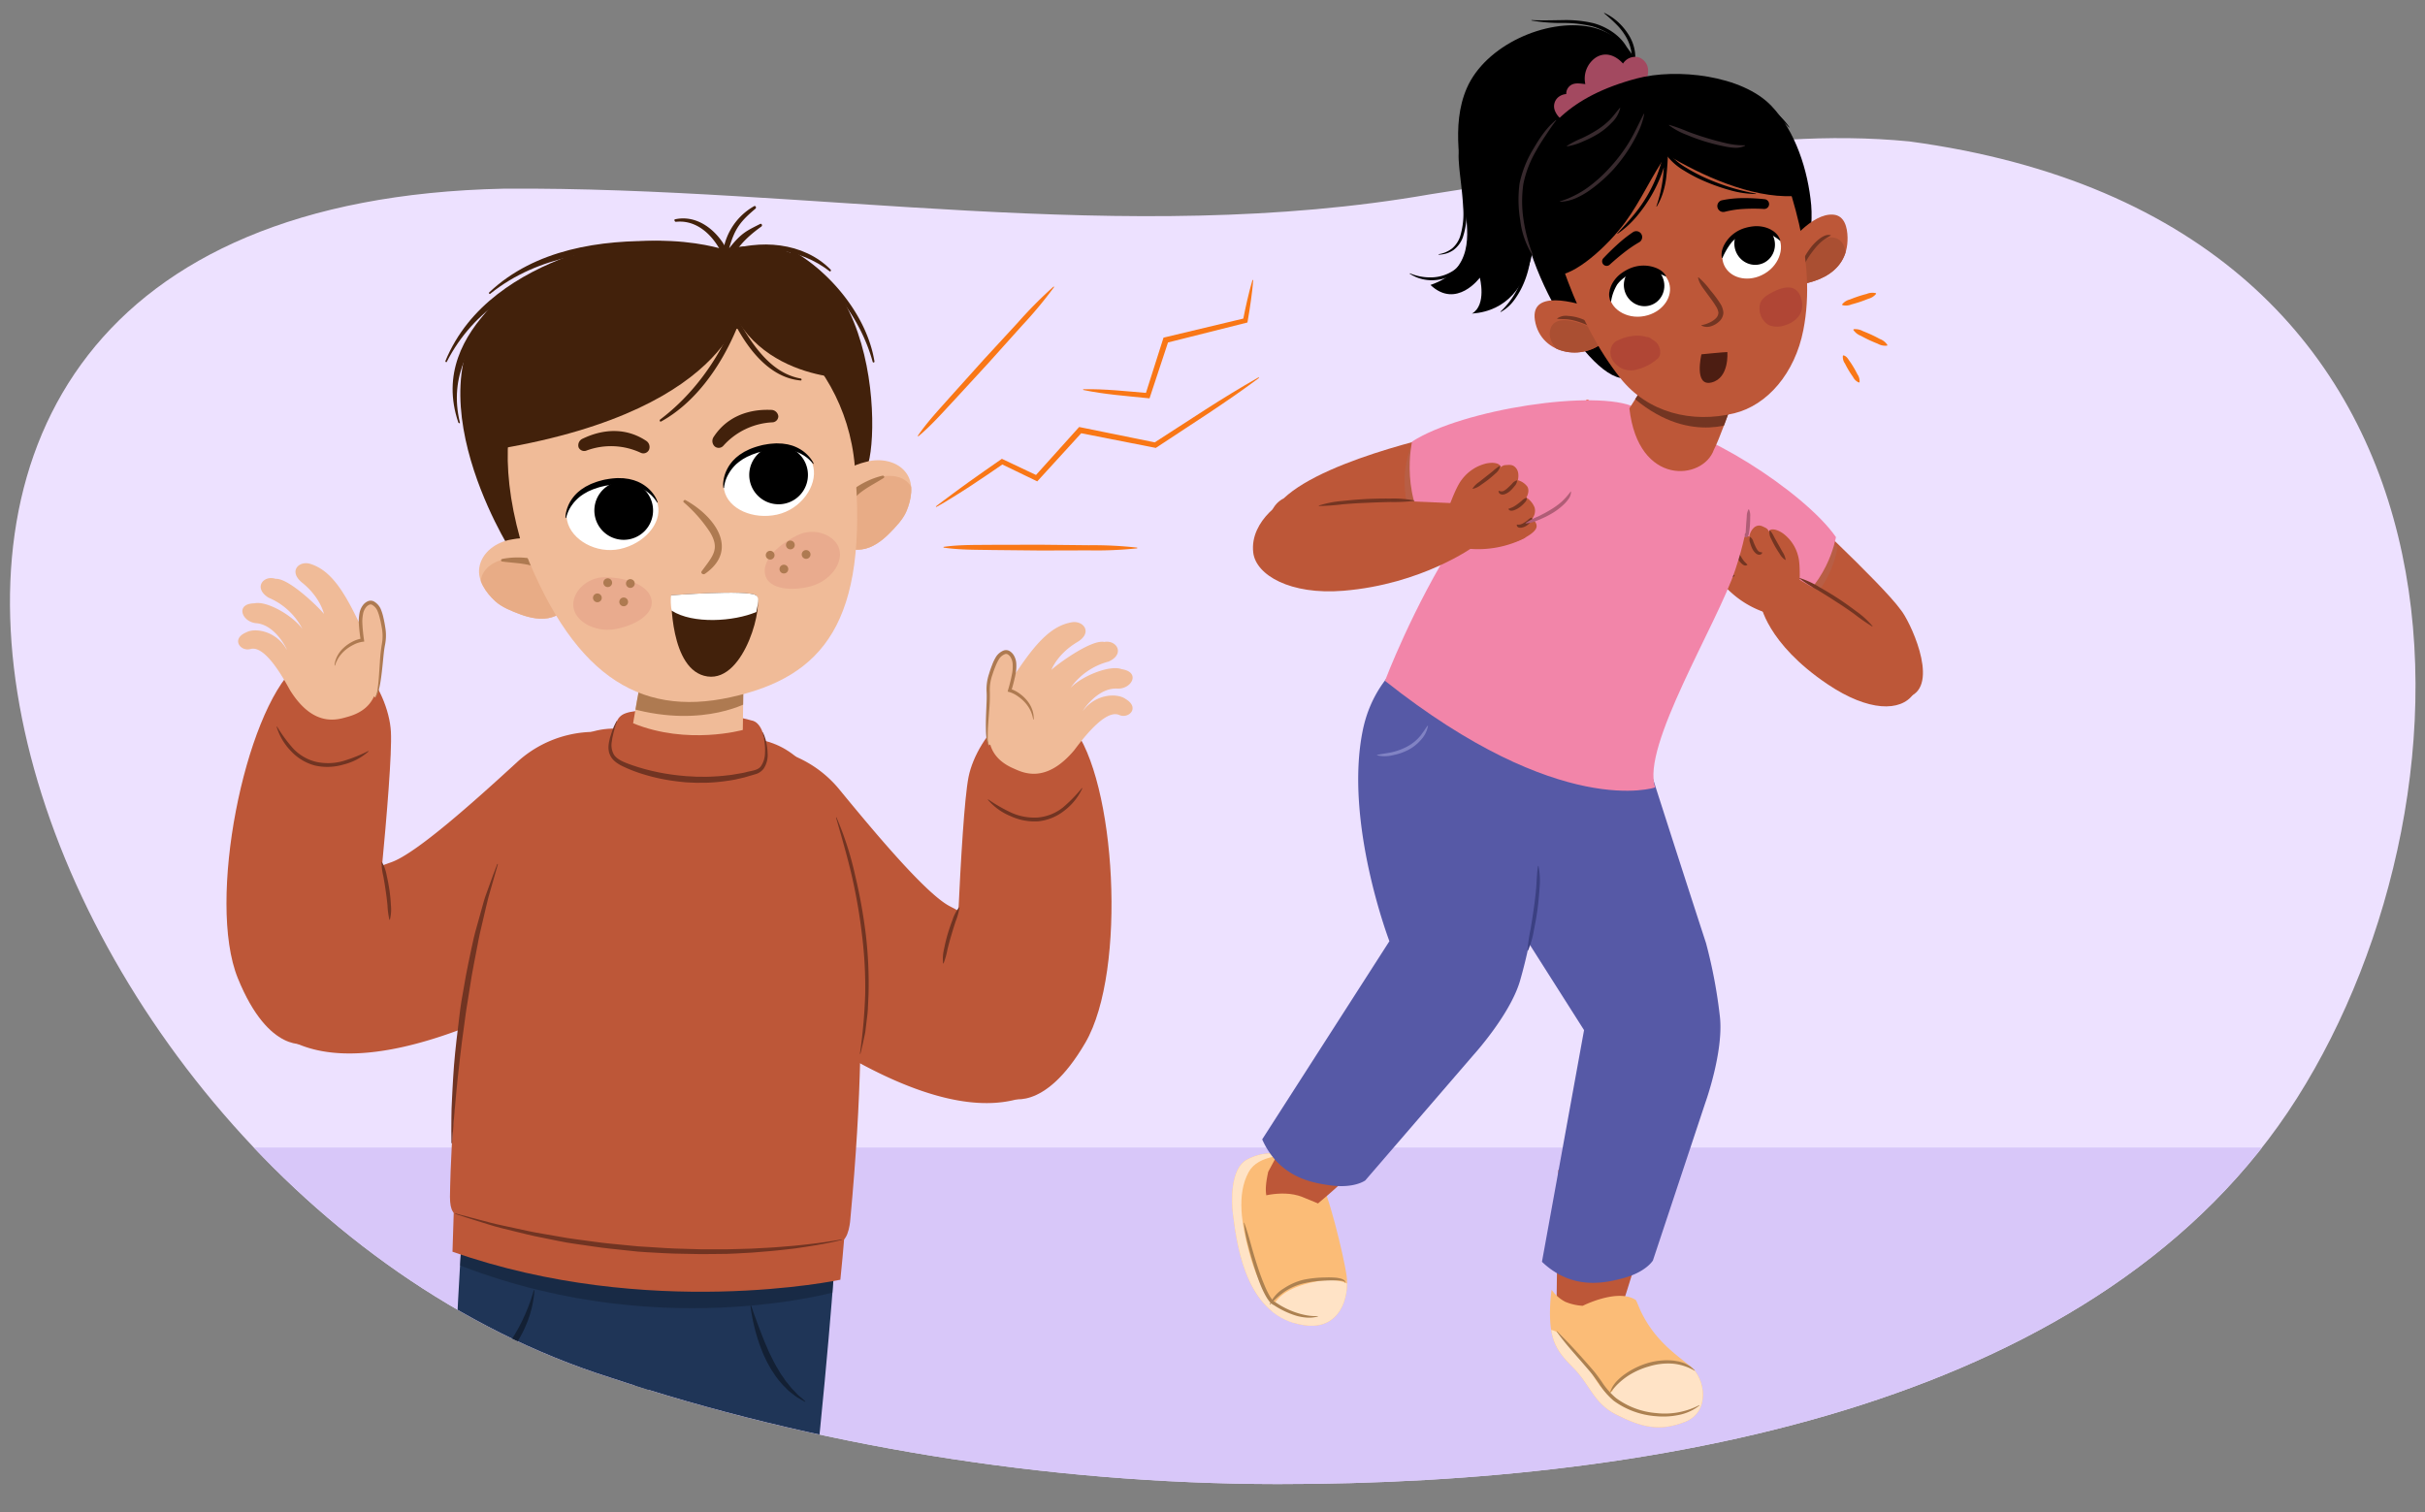 <svg xmlns="http://www.w3.org/2000/svg" xmlns:xlink="http://www.w3.org/1999/xlink" width="760" height="474" viewBox="0 0 760 474"><rect x="0" y="0" width="760" height="474" fill="#808080" stroke="none"/><defs><clipPath id="a"><path d="M719.89,344.2C659.614,439.378,522.2,465.266,400.373,465.18c-73.294-.052-146.453-12.524-209.226-33.429C2.237,371.957-100.239,64.667,157.867,59.14c96.423-.7,194.625,18.479,290.432,1.754,49.848-7.431,99.455-21.522,150.079-16.568C784.587,69.46,780.166,249.02,719.89,344.2Z" fill="none"/></clipPath><clipPath id="b"><path d="M146.043,369.858s-8.115,90.069-5.894,256.4c0,0,26.08,14.364,47.461,2.5l20.077-246.76Z" fill="none"/></clipPath><clipPath id="c"><path d="M262.488,382.421,207.4,385.584l.292-3.592-61.644-12.134s-8.115,90.069-5.894,256.4c0,0,25.708,14.147,47,2.73l-.243,4.04c18.808,14.712,45.742,4.1,45.742,4.1C257.788,472.729,262.488,382.421,262.488,382.421Z" fill="none"/></clipPath><clipPath id="d"><path d="M233.016,211.959,232.8,228.8s-17.393,4.867-34.382-2.093c1.61-9.824,3.155-17.222,3.155-17.222Z" fill="#f0bb98"/></clipPath><clipPath id="e"><path d="M284.245,148.586c-2.717-4.122-8.052-5.152-13.087-3.3a18.257,18.257,0,0,0-10.195,8.143c-2.07,3.406-3.8,7.251-3.14,11.091.95,5.5,6.412,8.4,12.221,7.7,3.347-.4,6.433-2.747,8.659-5,2.008-2.029,4.3-4.4,5.391-6.992C285.6,156.649,286.474,151.966,284.245,148.586Z" fill="none"/></clipPath><clipPath id="f"><path d="M150.21,177.934c.746-4.879,5.162-8.045,10.509-8.467a18.259,18.259,0,0,1,12.667,3.137c3.3,2.229,6.484,5,7.486,8.764,1.437,5.4-2.314,10.312-7.883,12.105-3.209,1.032-6.992.193-9.954-.92-2.672-1-5.746-2.2-7.82-4.1C152.345,185.828,149.6,181.937,150.21,177.934Z" fill="none"/></clipPath><clipPath id="g"><path d="M254.909,146.383c1.3,5.924-3.911,13.287-11.379,14.922s-15.255-1.692-16.552-7.614,4.387-12.2,11.855-13.836S253.612,140.459,254.909,146.383Z" fill="#fff"/></clipPath><clipPath id="h"><path d="M177.753,163.277c1.3,5.924,9.106,10.437,16.573,8.8s13.152-7.911,11.855-13.833-9.083-9.251-16.551-7.616S176.456,157.354,177.753,163.277Z" fill="#fff"/></clipPath><clipPath id="i"><path d="M559.946,155.318s24.058,23.493,29.982,31.8c2.615,3.059,14,20.612,5.623,25.158-5.871,3.186-21.621-5.862-29.5-19.3-11.711-19.98-14.574-37.76-14.574-37.76Z" fill="none"/></clipPath><clipPath id="j"><path d="M422.011,399.734c-.761-5.388-5.984-27.8-9.1-31.216-4.263-4.672-13.043-9.931-22.165-5.016-5.081,2.737-4.889,12.7-4.351,17.023,1.464,11.766,4.674,32.207,22.317,34.857C419.905,417.063,423,406.7,422.011,399.734Z" fill="none"/></clipPath><clipPath id="k"><path d="M457.666,134.99s-34.136,11.215-43.721,16.479c-2.595,1.227-18.908,10.722-12.984,19.016,4.153,5.814,19.328,7.019,33.2-2.2,20.619-13.7,31.7-29.432,31.7-29.432Z" fill="#bd5738"/></clipPath><clipPath id="l"><path d="M542.767,126.671s-4.073,11.414-5.633,14.292c-3.35,9.615-23.71,11.666-26.478-12.963l9.189-14.462Z" fill="none"/></clipPath><clipPath id="m"><path d="M499.646,96.793c-5.269-1.885-21.121-6.742-18.406,4.581,2.565,10.7,17.413,12.217,23.6,3.329" fill="#bd5738"/></clipPath><clipPath id="n"><path d="M556.983,81.14c3.143-4.751,10.891-14.436,17.6-13.859,3.536.3,4.378,4.056,4.444,7.109.263,12.121-11.849,15.509-21.853,15.2" fill="#bd5738"/></clipPath><clipPath id="o"><path d="M512.029,84.379c-5.6,2.346-8.052,5.515-7.5,8.916.637,3.913,6.05,7.278,11.98,5.492,4.89-1.472,7.856-5.946,6.6-10.066S516.738,82.407,512.029,84.379Z" fill="#fff"/></clipPath><clipPath id="p"><path d="M545.787,72.562c5.751-1.959,9.684-1.21,11.524,1.7,2.118,3.352.3,9.46-5.327,12.054-4.637,2.14-9.824.758-11.618-3.157S540.954,74.208,545.787,72.562Z" fill="#fff"/></clipPath><clipPath id="q"><path d="M529.888,428.357c-3.625-3.021-9.4-6.831-13.671-13.739-2.408-3.893-2.755-5.714-3.534-7.116-5.667-3.778-16.654,1.8-16.654,1.8a16.7,16.7,0,0,1-5.452-1.247,12.065,12.065,0,0,1-4.3-3.782s-1.531,10,.731,16.1c1.224,3.3,3.46,5.74,5.841,8.113,5.553,5.536,6.472,11.24,13.511,14.826,8.257,4.206,13.865,5.452,21.81,2.337C535.964,442.594,534.562,432.251,529.888,428.357Z" fill="#fbbc77"/></clipPath></defs><path d="M719.89,344.2C659.614,439.378,522.2,465.266,400.373,465.18c-73.294-.052-146.453-12.524-209.226-33.429C2.237,371.957-100.239,64.667,157.867,59.14c96.423-.7,194.625,18.479,290.432,1.754,49.848-7.431,99.455-21.522,150.079-16.568C784.587,69.46,780.166,249.02,719.89,344.2Z" fill="#ede1ff"/><g clip-path="url(#a)"><rect x="-9.738" y="359.693" width="817.58" height="156.612" fill="#d8c7f9"/><path d="M218.66,241.1s-.6,52.209-70.61,80.14c-68.571,27.358-73.457-15.74-72.578-25.084.009-.094,38.206-10.033,19.081-11.688-11.653-1.009-.322-3.92,28.176-14.238,7.822-2.831,25.7-18.823,39.315-31.33a36.029,36.029,0,0,1,34.422-8.065l17.111,4.968Z" fill="#bd5738"/><path d="M116.094,307.082s7.128-64.5,6.416-77.725-14.1-34.831-29.956-20.3-27.841,73.393-18.019,97.561,21.613,20.472,21.613,20.472Z" fill="#bd5738"/><path d="M111.905,193.9c-4.567-9.392-8.626-15.3-14.716-17.173-3.464-1.058-7.048,2.386-2.294,6.072,5.6,4.616,6.643,9.646,6.621,9.647-.606-1.032-10.813-11.315-15.162-11.01-3.728-1.278-7.131,2.815-2.193,5.906a21.054,21.054,0,0,1,10.628,9.823c-2.956-4.153-11.155-8.934-15.028-8.055-6.152.083-3.988,5.813.5,6.227,6.073.47,9.737,8.251,9.659,8.391-3.292-6.007-10.027-7.042-12.781-5.5-4.793,2.034-1.8,6.09,1.372,5.207,4.827-1.351,10.93,10.344,12.434,12.985,7.451,11.88,15.066,9.082,18.036,8.26C127.394,219.584,112.836,195.816,111.905,193.9Z" fill="#f0bb98"/><path d="M117.608,218.631c1.735-2.079,1.751-13.253,2.6-16.8.752-3.133-.6-8.38-1.159-10.052-.572-1.705-2.152-3.352-3.46-2.805-4.076,1.7-2.175,9.694-2.025,11.672-1.958.181-7.642,2.566-8.651,7.977" fill="#f0bb98"/><path d="M117.551,218.584a7.19,7.19,0,0,0,.78-2.614c.13-.917.244-1.838.323-2.765.155-1.854.261-3.716.392-5.581a51.789,51.789,0,0,1,.611-5.633,13.976,13.976,0,0,0-.033-5.383c-.146-.905-.336-1.805-.56-2.7a14.811,14.811,0,0,0-.818-2.543,3.972,3.972,0,0,0-1.594-1.756.991.991,0,0,0-.855-.076,2.791,2.791,0,0,0-.948.655,4.56,4.56,0,0,0-1.059,2.214,12.041,12.041,0,0,0-.238,2.66,50.249,50.249,0,0,0,.536,5.542l.057.5-.53.06a8.921,8.921,0,0,0-2.769.907,12.911,12.911,0,0,0-2.522,1.613,11.235,11.235,0,0,0-2.031,2.2,10.086,10.086,0,0,0-1.305,2.75l-.144-.027a7.767,7.767,0,0,1,.91-3.048,9.1,9.1,0,0,1,1.988-2.541,11.931,11.931,0,0,1,2.651-1.849,9.779,9.779,0,0,1,3.126-1.046l-.473.559a50.179,50.179,0,0,1-.6-5.606,13.174,13.174,0,0,1,.23-2.915A5.7,5.7,0,0,1,114,189.383a3.977,3.977,0,0,1,1.332-.941,2.2,2.2,0,0,1,1.852.084,5.085,5.085,0,0,1,2.118,2.322,15.254,15.254,0,0,1,.869,2.794c.218.925.4,1.857.539,2.8a15.082,15.082,0,0,1-.056,5.758c-.341,1.768-.482,3.652-.672,5.5s-.38,3.724-.672,5.581a28.117,28.117,0,0,1-.536,2.775,6.74,6.74,0,0,1-1.106,2.619Z" fill="#ae7a51"/><path d="M115.517,235.523a18.532,18.532,0,0,1-7.792,4.1,17.862,17.862,0,0,1-8.911.36,15.81,15.81,0,0,1-7.652-4.589A18.412,18.412,0,0,1,86.7,227.8l.134-.061a45.573,45.573,0,0,0,5.082,6.92,14.673,14.673,0,0,0,7.176,4.15,17.556,17.556,0,0,0,8.352-.234,48.167,48.167,0,0,0,7.985-3.174Z" fill="#713422"/><path d="M119.692,270.176a13.265,13.265,0,0,1,1.523,4.368c.352,1.5.622,3.014.854,4.536.213,1.525.365,3.061.438,4.6a13.138,13.138,0,0,1-.318,4.62l-.147,0a24.814,24.814,0,0,1-.6-4.538c-.158-1.506-.327-3.011-.563-4.508-.2-1.5-.459-3-.72-4.49a20.946,20.946,0,0,1-.6-4.546Z" fill="#713422"/><path d="M206.694,241.664s-6.753,51.774,58.627,89.281c64.037,36.737,74.941-5.244,75.386-14.619,0-.094-36.413-15.311-17.245-14.258,11.678.642.87-3.836-25.893-18.061-7.345-3.905-22.792-22.253-34.513-36.552a36.028,36.028,0,0,0-32.945-12.83l-17.639,2.51Z" fill="#bd5738"/><path d="M146.043,369.858s-8.115,90.069-5.894,256.4c0,0,26.08,14.364,47.461,2.5l20.077-246.76Z" fill="#1f3557"/><g clip-path="url(#b)"><path d="M190.626,638.9l-13.253-1.8s18.174-166.011,20.1-180.982S190.626,638.9,190.626,638.9Z" fill="#132034" opacity="0.5"/></g><path d="M262.488,382.421s-4.7,90.308-29.84,254.7c0,0-26.934,10.614-45.742-4.1L201.85,385.9Z" fill="#1f3557"/><path d="M229.682,230.95c13.651,1,51.142-2.5,36.826,151.085,0,0-.35,6.689-3.22,7.186-12.293,2.127-65.471,3.713-119.351-8.14-2.372-.522-3.094-2.517-2.882-7.734,0,0,1.842-148.094,52.981-144.919S216.031,229.951,229.682,230.95Z" fill="#bd5738"/><g clip-path="url(#c)"><path d="M265.963,396.048l-2.608,8.491s-59.123,17.572-124.325-9.982l.46-9.073S197.664,405.136,265.963,396.048Z" fill="#132034" opacity="0.5"/></g><path d="M235.629,225.854s3.317.181,4.119,7.069c.221,1.883.624,7.575-3.044,8.576-20.642,5.629-38.564-1.25-41.748-2.751-3.419-1.609-4.171-3.962-2.749-9.219,1.224-4.531,1.658-5.984,7.156-6.661C217.83,220.591,235.629,225.854,235.629,225.854Z" fill="#bd5738"/><path d="M233.016,211.959,232.8,228.8s-17.393,4.867-34.382-2.093c1.61-9.824,3.155-17.222,3.155-17.222Z" fill="#f0bb98"/><g clip-path="url(#d)"><path d="M197.283,213.758l36.7-1.126,1.257,7.1s-14.34,8.741-37.487,2.317Z" fill="#ae7a51"/></g><path d="M141.481,358.324s-.042-1.4-.037-3.832c.043-2.434-.036-5.918.22-10.091.116-2.086.2-4.352.363-6.741s.321-4.911.6-7.507c.224-2.6.6-5.278.908-8,.342-2.723.616-5.5,1.063-8.252.481-2.748.96-5.5,1.434-8.2.5-2.7,1.093-5.342,1.613-7.9s1.084-5.028,1.765-7.334c.647-2.311,1.256-4.5,1.818-6.512.3-1,.513-1.982.846-2.88s.633-1.751.923-2.554c.579-1.6,1.084-2.993,1.5-4.142s.775-2.034,1-2.645.361-.932.361-.932l.186.058L155,274.521c-.333,1.168-.74,2.586-1.207,4.211s-1.011,3.456-1.447,5.493c-.474,2.028-.988,4.225-1.53,6.549-.584,2.313-1.022,4.79-1.517,7.345-.477,2.56-1.031,5.194-1.484,7.886-.429,2.7-.864,5.442-1.3,8.185-.48,2.734-.8,5.492-1.182,8.2-.352,2.712-.767,5.371-1.03,7.96-.291,2.587-.573,5.089-.841,7.459s-.444,4.619-.648,6.693c-.411,4.144-.664,7.608-.846,10.03s-.29,3.809-.29,3.809Z" fill="#713422"/><path d="M239.132,229.593s.1.256.3.735a11.846,11.846,0,0,1,.673,2.172,17.364,17.364,0,0,1,.465,3.554,7.748,7.748,0,0,1-1.2,4.823,4.832,4.832,0,0,1-2.672,1.812l-2.639.773c-.887.29-1.888.478-2.883.71a27.364,27.364,0,0,1-3.076.556,56.621,56.621,0,0,1-6.475.614l-3.345.022c-1.119-.05-2.245-.079-3.368-.15-2.241-.21-4.475-.486-6.651-.889a58.269,58.269,0,0,1-6.31-1.531,45.261,45.261,0,0,1-5.708-2.1c-.447-.212-.879-.393-1.316-.619l-.324-.165-.238-.12-.143-.088-.57-.356a7.262,7.262,0,0,1-1.2-.932,5.642,5.642,0,0,1-.984-1.2,7.672,7.672,0,0,1-.586-1.35,10.96,10.96,0,0,1-.192-1.332,10.414,10.414,0,0,1,.254-2.3c.077-.344.152-.674.222-.993.1-.307.193-.6.286-.884.177-.56.347-1.093.524-1.536a14.611,14.611,0,0,1,.9-2.075l.36-.713.177.083-.271.733a18.032,18.032,0,0,0-.661,2.116c-.14.462-.256.974-.384,1.538l-.2.876q-.063.459-.131.954a6.066,6.066,0,0,0,.667,4.25c.9,1.344,2.6,2.109,4.336,2.773a59.056,59.056,0,0,0,5.633,1.8c1.984.528,4.059.98,6.183,1.338s4.3.613,6.481.793l3.274.179,3.253.016c2.153-.067,4.272-.182,6.309-.444,1.025-.086,2.016-.265,2.989-.433s1.928-.3,2.843-.54c1.782-.513,3.771-.528,4.741-1.9a7.511,7.511,0,0,0,1.275-4.156,16.787,16.787,0,0,0-.158-3.432,14.124,14.124,0,0,0-.431-2.17l-.208-.761Z" fill="#713422"/><path d="M264.622,386.488c.16.805-1.25,14.641-1.25,14.641s-60.072,12.809-121.561-8.78l.526-16.589Z" fill="#bd5738"/><path d="M263.813,388.64s-.457.13-1.337.33-2.165.5-3.813.811-3.658.67-5.969,1.016l-3.689.551c-1.3.171-2.673.3-4.1.46-2.86.348-5.973.524-9.263.818-3.295.148-6.772.464-10.374.428q-2.7.023-5.486.049c-1.854-.006-3.728-.071-5.621-.106-3.782-.032-7.619-.269-11.457-.487l-2.874-.206-2.861-.3q-2.853-.3-5.679-.605c-3.762-.39-7.435-1.028-11-1.509-3.573-.461-6.965-1.3-10.2-1.908-3.245-.6-6.265-1.391-9.062-2.072s-5.363-1.283-7.591-2l-5.781-1.791c-3.2-1-5.013-1.615-5.013-1.615l.047-.161s1.848.488,5.083,1.339l5.834,1.537c2.249.613,4.838,1.085,7.633,1.719,2.8.6,5.828,1.313,9.075,1.822l4.98.867c1.7.3,3.432.61,5.212.821,3.556.444,7.214,1.043,10.96,1.393l5.655.547,2.846.275,2.861.177c3.814.247,7.627.526,11.391.593,1.879.053,3.744.138,5.588.16l5.458,0c3.584.048,7.044-.155,10.328-.214,3.278-.2,6.385-.3,9.241-.567l4.1-.336,3.691-.39c2.315-.245,4.327-.528,5.985-.755,3.311-.471,5.181-.856,5.181-.856Z" fill="#713422"/><line x1="197.736" y1="455.966" x2="186.7" y2="628.454" fill="none" stroke="#132034" stroke-linecap="round" stroke-linejoin="round"/><path d="M167.467,404.5s-.007.143-.018.41a11.485,11.485,0,0,1-.1,1.166,36.263,36.263,0,0,1-.744,4.089c-.231.825-.452,1.738-.795,2.662a27.768,27.768,0,0,1-1.122,2.9,28.946,28.946,0,0,1-1.464,3c-.52,1.013-1.2,1.97-1.8,2.962-.688.94-1.411,1.863-2.137,2.756a32.216,32.216,0,0,1-2.389,2.411,22.507,22.507,0,0,1-4.97,3.394c-.806.368-1.563.653-2.225.9s-1.3.327-1.782.456-.887.165-1.149.218l-.4.067h-.006a.1.1,0,0,1-.112-.078.1.1,0,0,1,.058-.107l1.416-.585c.443-.2,1.014-.377,1.608-.7s1.246-.729,1.966-1.15,1.4-1.033,2.171-1.595a27.969,27.969,0,0,0,2.226-2.021c.756-.718,1.417-1.58,2.154-2.389.672-.866,1.34-1.758,1.978-2.67.593-.943,1.265-1.837,1.786-2.806.555-.947,1.092-1.884,1.549-2.825.493-.924.9-1.848,1.3-2.723s.72-1.721,1.047-2.492a52.4,52.4,0,0,0,1.765-5.3.1.1,0,0,1,.188.03Z" fill="#132034"/><path d="M235.4,409.265s.2.541.525,1.474c.148.466.352,1.029.586,1.67s.531,1.353.783,2.142c.289.776.6,1.615.934,2.5l1.081,2.752c.347.962.823,1.9,1.22,2.889.379,1,.915,1.931,1.361,2.91.472.96.977,1.9,1.486,2.826.587.863,1.023,1.821,1.613,2.621.612.775,1.065,1.664,1.675,2.342s1.094,1.426,1.657,2c.574.555,1.076,1.115,1.531,1.619a17,17,0,0,0,1.307,1.139c.38.3.655.592.858.767l.306.28.024.024a.093.093,0,0,1-.11.15l-1.341-.77c-.415-.259-.966-.511-1.516-.916-.542-.422-1.153-.895-1.821-1.413s-1.264-1.216-1.965-1.884a28.606,28.606,0,0,1-1.966-2.315c-.664-.821-1.209-1.767-1.842-2.677-.559-.955-1.112-1.937-1.63-2.932-.45-1.031-.981-2.026-1.353-3.068-.407-1.029-.8-2.042-1.111-3.048-.348-1-.616-1.977-.878-2.9s-.452-1.821-.66-2.635a52.313,52.313,0,0,1-.948-5.526.1.1,0,0,1,.086-.1.1.1,0,0,1,.1.062Z" fill="#132034"/><path d="M270.753,148.024c5.485-3.633,6.964-80.664-44.057-69.867,0,0-33.652-11.115-66,11.832-36.623,25.98-.583,82.636-.583,82.636Z" fill="#42210b"/><path d="M284.245,148.586c-2.717-4.122-8.354-5.086-12.878-3.8-4.241,1.079-6.942,2.269-10.4,8.638-1.9,3.485-3.8,7.251-3.14,11.091.95,5.5,6.412,8.4,12.221,7.7,3.347-.4,6.433-2.747,8.659-5,2.008-2.029,4.3-4.4,5.391-6.992C285.6,156.649,286.474,151.966,284.245,148.586Z" fill="#f0bb98"/><g clip-path="url(#e)"><path d="M285.441,152.392c-2.12-3.387-6.956-4.006-11.319-2.352-7.777,2.949-12.2,10.99-12.391,17.267a7.7,7.7,0,0,0,5.311,7.865,7.825,7.825,0,0,0,7.434-1.762c4.05-1.315,7.026-4.487,9.17-7.528C286.709,161.539,288.113,156.661,285.441,152.392Z" fill="#e8ac86"/></g><path d="M276.524,149.116c-6.619,1.6-13.282,6.4-14.912,11.625-.255.822,1.37,1.294,1.976.531a42.111,42.111,0,0,1,5.422-6.328c2.307-2,5.247-3.413,7.9-5.1C277.32,149.583,277.086,148.981,276.524,149.116Z" fill="#ae7a51"/><path d="M150.21,177.934c.746-4.879,5.464-8.111,10.114-8.83,4.3-.792,7.253-.839,13.062,3.5,3.177,2.375,6.484,5,7.486,8.764,1.437,5.4-2.314,10.312-7.883,12.105-3.209,1.032-6.992.193-9.954-.92-2.672-1-5.746-2.2-7.82-4.1C152.345,185.828,149.6,181.937,150.21,177.934Z" fill="#f0bb98"/><g clip-path="url(#f)"><path d="M150.714,181.893c.51-3.963,4.646-6.547,9.3-6.868,8.3-.571,15.678,4.886,18.474,10.509a7.7,7.7,0,0,1-1.539,9.365,7.822,7.822,0,0,1-7.489,1.5c-4.231.5-8.259-1.14-11.478-3.006C153.386,190.732,150.071,186.886,150.714,181.893Z" fill="#e8ac86"/></g><path d="M157.445,175.19c6.682-1.314,14.743.263,18.406,4.329.575.64-.7,1.749-1.573,1.309a42.029,42.029,0,0,0-7.57-3.484c-2.93-.85-6.192-.908-9.307-1.332C156.918,175.947,156.879,175.3,157.445,175.19Z" fill="#ae7a51"/><path d="M267.893,145.994c4.272,48.768-9.794,66.18-38.936,72.561s-50.224-7.358-65.925-49.6c-13.407-48.335,9.6-70.638,38.748-77.019S264.671,109.2,267.893,145.994Z" fill="#f0bb98"/><path d="M214.881,156.778c-.445-.247-.959.337-.578.688a44.706,44.706,0,0,1,8.1,9.18c3.378,5.442.986,7.627-2.466,12.371-.471.646.425,1.245,1,.842C231.827,172.264,223.91,161.766,214.881,156.778Z" fill="#ae7a51"/><path d="M254.909,146.383c1.3,5.924-3.911,13.287-11.379,14.922s-15.255-1.692-16.552-7.614,4.387-12.2,11.855-13.836S253.612,140.459,254.909,146.383Z" fill="#fff"/><g clip-path="url(#g)"><path d="M253,146.9a9.2,9.2,0,1,1-10.959-7.021A9.2,9.2,0,0,1,253,146.9Z"/></g><path d="M263.059,172.2c1.189,4.4-2.952,9.945-8.935,11.559s-13.093.967-14.279-3.435,3.486-9.268,9.981-12.508C255.355,165.054,261.873,167.8,263.059,172.2Z" fill="#e9ab8e"/><path d="M179.728,190.446c.762,4.5,6.84,7.8,12.948,6.767s12.3-4.593,11.539-9.089-7.041-6.963-14.3-7.192C183.743,180.734,178.967,185.949,179.728,190.446Z" fill="#e9ab8e"/><path d="M243.254,131.918a1.93,1.93,0,0,1-1.285.466h0a22.06,22.06,0,0,0-15.281,7.35,1.941,1.941,0,0,1-2.735.157,2.307,2.307,0,0,1-.311-2.911c6-9.191,16.215-8.529,18.054-8.5a2.265,2.265,0,0,1,2.235,1.993A1.937,1.937,0,0,1,243.254,131.918Z" fill="#42210b"/><path d="M182.518,141.28a1.931,1.931,0,0,0,1.365-.079h0a22.066,22.066,0,0,1,16.942.727,1.941,1.941,0,0,0,2.573-.936,2.3,2.3,0,0,0-.863-2.8c-9.136-6.079-18.264-1.441-19.94-.685a2.263,2.263,0,0,0-1.267,2.714A1.932,1.932,0,0,0,182.518,141.28Z" fill="#42210b"/><path d="M253.981,173.5a1.373,1.373,0,1,0-1.048,1.634A1.373,1.373,0,0,0,253.981,173.5Z" fill="#ae7a51"/><path d="M249.048,170.53A1.373,1.373,0,1,0,248,172.163,1.374,1.374,0,0,0,249.048,170.53Z" fill="#ae7a51"/><path d="M242.711,173.731a1.372,1.372,0,1,0-1.048,1.634A1.373,1.373,0,0,0,242.711,173.731Z" fill="#ae7a51"/><path d="M247.015,178.092a1.372,1.372,0,1,0-1.047,1.633A1.372,1.372,0,0,0,247.015,178.092Z" fill="#ae7a51"/><path d="M185.879,187.692a1.372,1.372,0,1,1,1.634,1.047A1.373,1.373,0,0,1,185.879,187.692Z" fill="#ae7a51"/><path d="M189.122,182.936a1.372,1.372,0,1,1,1.634,1.047A1.374,1.374,0,0,1,189.122,182.936Z" fill="#ae7a51"/><path d="M196.216,183.2a1.372,1.372,0,1,1,1.635,1.047A1.373,1.373,0,0,1,196.216,183.2Z" fill="#ae7a51"/><path d="M194.128,188.957A1.372,1.372,0,1,1,195.762,190,1.373,1.373,0,0,1,194.128,188.957Z" fill="#ae7a51"/><path d="M225.586,81.393l26.078,7.387,13.508,28.474,1.179,1.363S227.883,119.057,225.586,81.393Z" fill="#42210b"/><path d="M227.714,82.051l5.5,11.518S231.494,128,156.269,140.725l1.653-42.271,34.641-19.933Z" fill="#42210b"/><path d="M211.577,68.735c-.444.1-.113.835.275.792,8.308-.884,14.448,7.22,16.453,15.67a.845.845,0,1,0,1.645-.36C228.683,75.955,220.725,66.742,211.577,68.735Z" fill="#42210b"/><path d="M250.956,118.652c-8.846-1.6-14.578-9.578-19.234-17.746.31-.8.595-1.606.88-2.415-.05-.1-.1-.2-.153-.3a1.383,1.383,0,0,1-.225-.743,9.048,9.048,0,0,0-.563-.934c-.3.87-.617,1.734-.95,2.59-.677-1.229-1.336-2.451-1.979-3.647-.39-.723-1.306-.191-.991.565.667,1.6,1.418,3.231,2.238,4.847-5.107,12.307-13.028,23.036-23.084,30.633-.313.236-.057.814.3.617,10.367-5.7,18.56-16.773,23.783-29.359,4.569,8.3,11.195,15.756,19.964,16.5C251.3,119.291,251.3,118.714,250.956,118.652Z" fill="#42210b"/><path d="M238.232,70.195c-4.249,2.161-5.89,2.8-9.708,7.632,1.744-6.335,3.758-8.626,8.22-12.4.405-.342.065-1.056-.394-.81a19.556,19.556,0,0,0-9.923,17.693.534.534,0,0,0,.255.487c-.142.5-.3.995-.407,1.529-.182.975,1.035,1.456,1.344.52C229.7,78.53,233.7,74.544,238.626,71,239.047,70.7,238.7,69.955,238.232,70.195Z" fill="#42210b"/><path d="M226.92,79.022c-.531.2-.471,1.308.067,1.138,11.428-3.6,23.613-2.431,33.063,4.9.228.179.51-.309.292-.529C251.9,75.9,237.922,74.8,226.92,79.022Z" fill="#42210b"/><path d="M207.021,75.573C188.245,75.1,167.667,78.08,153.3,91.665c-.2.195.085.616.309.437,15.62-12.5,34.457-13.772,53.423-14.973C207.92,77.072,207.945,75.6,207.021,75.573Z" fill="#42210b"/><path d="M178.49,80.11C162.8,85.955,146.806,95.638,139.6,113.144c-.1.251.28.546.4.3,8.614-16.914,23.758-24.411,39.03-31.886C179.749,81.211,179.263,79.823,178.49,80.11Z" fill="#42210b"/><path d="M248.484,78.624c-.573-.326-1.152.57-.593.931,11.876,7.662,21.679,19.66,25.612,33.871a.286.286,0,0,0,.554-.139C271.725,99,260.347,85.423,248.484,78.624Z" fill="#42210b"/><path d="M153.865,96.206c-8.738,9.12-15.343,21.153-10.223,36.238.072.215.556.317.506.1-3.65-15.082,3.637-25.247,11.039-35.436C155.534,96.628,154.295,95.758,153.865,96.206Z" fill="#42210b"/><path d="M254.84,145.406s-.089-.126-.267-.333-.474-.5-.825-.86a9.811,9.811,0,0,0-1.388-1.148,7.274,7.274,0,0,0-.925-.57,11.243,11.243,0,0,0-1.045-.55,14.832,14.832,0,0,0-2.464-.843c-.449-.1-.924-.154-1.393-.239-.484-.026-.976-.076-1.472-.118q-.759.015-1.541.032c-.521.036-1.052.124-1.586.157a13.758,13.758,0,0,0-1.613.266l-.811.152-.781.219c-.553.152-1.209.264-1.674.45-.49.18-.983.332-1.47.523-.475.233-.96.437-1.443.637l-1.333.742-1.2.844c-.353.314-.75.586-1.064.916a12.966,12.966,0,0,0-1.669,1.993,14.058,14.058,0,0,0-1.109,1.979,10.813,10.813,0,0,0-.589,1.7c-.1.491-.2.884-.232,1.159s-.03.418-.03.418l-.191.042s-.021-.151-.063-.435a9.107,9.107,0,0,1,0-1.223,11.307,11.307,0,0,1,.314-1.868,11.045,11.045,0,0,1,.861-2.3,11.665,11.665,0,0,1,1.6-2.421c.32-.407.727-.753,1.1-1.147.4-.36.851-.691,1.286-1.047l1.449-.921,1.574-.778a23.438,23.438,0,0,1,3.384-1.137,12.531,12.531,0,0,1,1.757-.372,15.686,15.686,0,0,1,1.762-.248c.59-.032,1.172-.1,1.752-.1l1.712.068,1.64.244c.523.143,1.044.258,1.533.417a12.7,12.7,0,0,1,2.624,1.245,10.834,10.834,0,0,1,1.924,1.521,10.6,10.6,0,0,1,1.238,1.432,7.589,7.589,0,0,1,.844,1.421Z"/><path d="M177.753,163.277c1.3,5.924,9.106,10.437,16.573,8.8s13.152-7.911,11.855-13.833-9.083-9.251-16.551-7.616S176.456,157.354,177.753,163.277Z" fill="#fff"/><g clip-path="url(#h)"><path d="M186.488,161.976a9.2,9.2,0,1,0,7.021-10.958A9.2,9.2,0,0,0,186.488,161.976Z"/></g><path d="M177.408,162.361s.028-.152.1-.414.221-.651.388-1.126a10,10,0,0,1,.782-1.623,7.368,7.368,0,0,1,.6-.905,10.91,10.91,0,0,1,.72-.936,14.769,14.769,0,0,1,1.886-1.795c.367-.278.774-.527,1.165-.8.429-.226.855-.476,1.289-.722l1.412-.615c.488-.185,1.008-.327,1.507-.521a13.943,13.943,0,0,1,1.577-.431l.8-.2.8-.128c.567-.093,1.21-.266,1.71-.291.521-.041,1.032-.108,1.554-.138.528.012,1.055,0,1.577-.025l1.521.117,1.443.266c.452.137.927.218,1.35.387a13.029,13.029,0,0,1,2.35,1.113,14.172,14.172,0,0,1,1.834,1.334,10.727,10.727,0,0,1,1.244,1.3c.3.4.554.718.7.956l.2.367.19-.041s-.044-.147-.125-.422a8.792,8.792,0,0,0-.508-1.112,11.372,11.372,0,0,0-1.065-1.566,11.1,11.1,0,0,0-1.743-1.727,11.653,11.653,0,0,0-2.467-1.531c-.461-.235-.975-.38-1.479-.582-.518-.157-1.062-.271-1.607-.413q-.837-.114-1.7-.231l-1.755-.049a23.483,23.483,0,0,0-3.55.381,12.586,12.586,0,0,0-1.75.4,15.608,15.608,0,0,0-1.7.511c-.549.217-1.107.4-1.633.64l-1.527.777-1.389.908c-.416.348-.841.671-1.22,1.019a12.769,12.769,0,0,0-1.862,2.228,10.73,10.73,0,0,0-1.113,2.186,10.5,10.5,0,0,0-.525,1.818,7.658,7.658,0,0,0-.174,1.644Z"/><path d="M210.362,186.585s23.689-1.815,26.491-.02-3.2,27.2-15.137,25.474S210.362,186.585,210.362,186.585Z" fill="#42210b"/><path d="M210.782,193.974c.853,7.122,3.4,16.978,10.934,18.065,8.048,1.161,13.391-10,15.165-17.948C230.7,194.115,216.791,194.145,210.782,193.974Z" fill="none"/><path d="M236.853,186.565c-2.8-1.795-26.491.02-26.491.02s-.411.638.087,4.8c6.724,4.308,19.538,3.429,26.592.44C237.9,187.979,237.766,187.15,236.853,186.565Z" fill="#fff"/><path d="M298.95,321.431s2.022-64.859,4.589-77.855,18.865-32.5,32.515-15.885,17.234,76.58,4.108,99.125-24.279,17.226-24.279,17.226Z" fill="#bd5738"/><path d="M319.029,209.967c5.843-8.656,10.693-13.934,16.986-14.931,3.579-.56,6.642,3.355,1.417,6.334-6.19,3.783-7.935,8.616-7.913,8.619.745-.936,12.3-9.679,16.56-8.766,3.871-.741,6.664,3.791,1.34,6.156a21.055,21.055,0,0,0-11.9,8.229c3.511-3.7,12.3-7.274,16.012-5.859,6.079.947,3.13,6.316-1.369,6.095-6.078-.389-10.8,6.8-10.744,6.947,4.106-5.483,10.919-5.56,13.428-3.644,4.459,2.688.924,6.282-2.091,4.961-4.589-2.017-12.277,8.7-14.138,11.106-9.049,10.713-16.195,6.872-19.019,5.639C300.079,233.213,317.838,211.73,319.029,209.967Z" fill="#f0bb98"/><path d="M309.9,233.647c-1.425-2.3.132-13.367-.213-17-.3-3.208,1.769-8.213,2.562-9.789.807-1.608,2.6-3.016,3.821-2.29,3.8,2.254.789,9.9.362,11.841,1.913.454,7.2,3.616,7.442,9.115" fill="#f0bb98"/><path d="M309.84,233.686a6.737,6.737,0,0,1-.727-2.749c-.106-.94-.128-1.883-.14-2.823-.027-1.88.043-3.754.12-5.62s.2-3.744.109-5.543a15.087,15.087,0,0,1,.756-5.709c.27-.913.582-1.811.928-2.7a15.184,15.184,0,0,1,1.253-2.644,5.082,5.082,0,0,1,2.424-2,2.2,2.2,0,0,1,1.845.177,3.982,3.982,0,0,1,1.186,1.119,5.7,5.7,0,0,1,.918,2.941,13.148,13.148,0,0,1-.182,2.919,49.981,49.981,0,0,1-1.386,5.465l-.39-.62a9.766,9.766,0,0,1,2.948,1.475,11.976,11.976,0,0,1,2.365,2.2,9.15,9.15,0,0,1,1.61,2.8,7.779,7.779,0,0,1,.472,3.146l-.147.007a10.027,10.027,0,0,0-.905-2.907,11.2,11.2,0,0,0-1.7-2.464,12.933,12.933,0,0,0-2.27-1.953,8.916,8.916,0,0,0-2.614-1.287l-.516-.134.127-.487a50.123,50.123,0,0,0,1.31-5.412,12.02,12.02,0,0,0,.139-2.667,4.555,4.555,0,0,0-.737-2.341,2.773,2.773,0,0,0-.847-.781.983.983,0,0,0-.856-.045,3.967,3.967,0,0,0-1.826,1.514,14.73,14.73,0,0,0-1.167,2.4c-.347.851-.662,1.716-.935,2.591a13.963,13.963,0,0,0-.789,5.325,51.964,51.964,0,0,1-.189,5.663c-.133,1.865-.289,3.723-.4,5.581-.052.929-.069,1.856-.069,2.782a7.212,7.212,0,0,0,.4,2.7Z" fill="#ae7a51"/><path d="M309.7,250.56a48.258,48.258,0,0,0,7.459,4.266,17.559,17.559,0,0,0,8.236,1.407,14.671,14.671,0,0,0,7.688-3.1A45.632,45.632,0,0,0,339.086,247l.124.08a18.412,18.412,0,0,1-5.485,6.888,15.818,15.818,0,0,1-8.222,3.466,17.876,17.876,0,0,1-8.772-1.611,18.529,18.529,0,0,1-7.137-5.156Z" fill="#713422"/><path d="M300.717,284.445a20.943,20.943,0,0,1-1.237,4.415c-.47,1.443-.931,2.888-1.346,4.345-.444,1.449-.822,2.915-1.191,4.383A24.78,24.78,0,0,1,295.706,302l-.146-.018a13.155,13.155,0,0,1,.335-4.618c.289-1.515.656-3.014,1.082-4.493.444-1.475.924-2.938,1.484-4.372a13.259,13.259,0,0,1,2.122-4.11Z" fill="#713422"/><path d="M262.142,256.185a100.321,100.321,0,0,1,5.809,17.965,169.8,169.8,0,0,1,3.379,18.6,133.1,133.1,0,0,1,.874,18.894l-.217,4.729c-.078,1.576-.338,3.14-.51,4.707l-.287,2.349c-.123.779-.321,1.547-.478,2.32-.326,1.544-.688,3.079-1.072,4.6l-.144-.031a167.94,167.94,0,0,0,1.657-18.7,131.887,131.887,0,0,0-1.019-18.726,171.47,171.47,0,0,0-3.213-18.5c-1.421-6.1-3.179-12.113-4.916-18.155Z" fill="#713422"/></g><path d="M559.946,155.318s29.836,27.554,35.76,35.858c2.615,3.059,11.9,22.278,3.529,26.824-5.871,3.186-25.305-11.589-33.184-25.03-11.711-19.98-14.574-37.76-14.574-37.76Z" fill="#bd5738"/><g clip-path="url(#i)"><path d="M568.483,153.177,556.5,183.884l11.761,3.574s13.13-13.8,5.538-30.47Z" fill="#b7624b" opacity="0.7"/></g><path d="M518.887,133.344c12.457-.788,46.433,20.546,56.505,35.006,0,0-2.7,16.506-17.293,23.7C558.1,192.047,501.005,165.987,518.887,133.344Z" fill="#f285a9"/><path d="M552.63,175.015s34.731,20.51,39.194,23.22c2.418,1.163,13.347,11.682,7.764,19.412-3.913,5.418-13.907,5.521-26.823-3.176-19.2-12.929-21-25.161-21-25.161Z" fill="#bd5738"/><path d="M563.9,184.722s.5-7.6-.369-10.453a12.6,12.6,0,0,0-4.918-7.2c-2.587-1.7-4.313-1.179-4.1-.362a17.254,17.254,0,0,0,2.213,5c1.15,1.521.21,6.867.21,6.867Z" fill="#bd5738"/><path d="M553.882,192.194a30.167,30.167,0,0,1-13.766-8.948c-2.555-3.02,8.633-11.208,16.191-12.556,3.9,7.014,7.38,13.42,7.38,13.42l8.646,9.2-8.52,5.4Z" fill="#bd5738"/><path d="M556.733,171.708c-.007-.41-2.034-5.608-3.273-6.2s-2.067-1.2-3.488-.355a4.523,4.523,0,0,0-1.694,3,5.14,5.14,0,0,0-3.267.666c-1.317.944-.976,3.092-.976,3.092a6.131,6.131,0,0,0-3.352,1.795,3.631,3.631,0,0,0-.562,3.29s-1.837.439-2.123,1.776,1.286,3.671,3.366,5.69a15.311,15.311,0,0,0,4.759,3Z" fill="#bd5738"/><path d="M548.556,168.329a2.76,2.76,0,0,1,.964,1.516c.223.525.434,1.046.682,1.531a5.069,5.069,0,0,0,.8,1.288,1.209,1.209,0,0,0,.464.313c.08.06.174.044.294.1a4.255,4.255,0,0,1,.451.07l.02.005a.086.086,0,0,1,.065.1l0,.015a1.275,1.275,0,0,1-.339.442,1.217,1.217,0,0,1-.571.181,1.688,1.688,0,0,1-1.082-.425,4.634,4.634,0,0,1-1.179-1.568,9.888,9.888,0,0,1-.623-1.711,2.536,2.536,0,0,1-.08-1.822.1.1,0,0,1,.125-.052Z" fill="#733522"/><path d="M544.007,172a2.872,2.872,0,0,1,.966,1.316c.254.453.5.913.774,1.343a10.374,10.374,0,0,0,.84,1.236,4.533,4.533,0,0,0,.473.483,4.709,4.709,0,0,0,.528.53l.016.015a.087.087,0,0,1,.009.124l-.006.007a.972.972,0,0,1-1.012.125,2.59,2.59,0,0,1-.777-.537,6.645,6.645,0,0,1-1.1-1.355,9.223,9.223,0,0,1-.732-1.527,1.967,1.967,0,0,1-.124-1.732.094.094,0,0,1,.127-.039l.007,0Z" fill="#733522"/><path d="M540.4,176.785a2.413,2.413,0,0,1,.778,1.071,10.185,10.185,0,0,0,.666,1.041,4.706,4.706,0,0,0,.745.866,1.674,1.674,0,0,0,.379.24,1.788,1.788,0,0,0,.549.257l.014,0a.1.1,0,0,1,.066.119.773.773,0,0,1-.742.539,1.608,1.608,0,0,1-.858-.265,3.881,3.881,0,0,1-1.132-1.058,5.416,5.416,0,0,1-.674-1.3c-.14-.44-.414-.976.062-1.517a.09.09,0,0,1,.121-.014Z" fill="#733522"/><path d="M554.742,166.256a9.817,9.817,0,0,1,1.346,2.2l1.272,2.243,1.264,2.266a6.111,6.111,0,0,1,.994,2.45.082.082,0,0,1-.073.091.088.088,0,0,1-.049-.01,5.517,5.517,0,0,1-1.787-1.971c-.493-.725-.95-1.473-1.4-2.23-.422-.77-.84-1.546-1.194-2.36a3.892,3.892,0,0,1-.522-2.659.082.082,0,0,1,.137-.033Z" fill="#733522"/><path d="M564.022,181.181a27.936,27.936,0,0,1,6.244,2.89c2,1.117,3.956,2.316,5.884,3.559,1.912,1.265,3.777,2.6,5.61,3.983a26.362,26.362,0,0,1,5.083,4.642.076.076,0,0,1-.013.105.078.078,0,0,1-.084.006,60.671,60.671,0,0,1-5.612-3.908c-1.844-1.325-3.719-2.608-5.642-3.82-1.9-1.247-3.829-2.448-5.771-3.632a50.055,50.055,0,0,1-5.764-3.693.075.075,0,0,1-.013-.1A.079.079,0,0,1,564.022,181.181Z" fill="#733522"/><path d="M422.011,399.734c-.761-5.388-5.984-27.8-9.1-31.216-4.263-4.672-13.043-9.931-22.165-5.016-5.081,2.737-4.889,12.7-4.351,17.023,1.464,11.766,4.674,32.207,22.317,34.857C419.905,417.063,423,406.7,422.011,399.734Z" fill="#fbbc77"/><g clip-path="url(#j)"><path d="M416.986,422.746c-4.98-4.312-11.523-7.362-16.035-12.126-5.339-5.636-7.883-11.872-9.694-18.944-1.893-7.385-3.908-17.132.118-24.358,2.984-5.349,11.719-5.677,18.254-4.841,3.685.473,6.251-3.433,2.647-5.132-6.607-3.115-17.121-2.025-22.865,2.053-8.625,6.123-8.62,16.126-7.325,24.632,1.426,9.367,2.667,18.42,8.429,26.77,4.736,6.862,13.216,14.886,22.9,16.961C417.053,428.542,419.491,424.914,416.986,422.746Z" fill="#ffe3c6"/><path d="M398.588,414.578s-3.529-9.815,14.471-12.986,15.176,16.157,15.176,16.157Z" fill="#ffe3c6"/></g><path d="M457.666,134.99s-41.607,8.186-55.372,21.245c-2.595,1.228-7.257,5.956-1.333,14.25,4.153,5.814,19.328,7.019,33.2-2.2,20.619-13.7,31.7-29.432,31.7-29.432Z" fill="#bd5738"/><path d="M457.666,134.99s-34.136,11.215-43.721,16.479c-2.595,1.227-18.908,10.722-12.984,19.016,4.153,5.814,19.328,7.019,33.2-2.2,20.619-13.7,31.7-29.432,31.7-29.432Z" fill="#bd5738"/><g clip-path="url(#k)"><path d="M455.823,128.448l-.616,35.224-13.088-1.251s-7.387-18.979,6.895-32.369Z" fill="#b7624b" opacity="0.7"/></g><path d="M435.443,355.235a187.785,187.785,0,0,1-23.619,23s-1.927,6.184-10.381,2.1c-5.583-2.7-5.186-7.431-3.982-13.046L408.817,346.2Z" fill="#bd5738"/><path d="M488.381,366.72l-.627,47.411c-.264,9.449,8.236,9.57,12.661,9.925,12.661,1.021,6-9.115,6-9.115s9.387-25.864,13.769-50.764Z" fill="#bd5738"/><path d="M498.445,126.363c.2-.767-1.195-1.5-1.442-.743-1.3,3.992-2.133,8.391-5.444,10.89-.325.245-.275.366.082.214C495.729,135,497.326,130.557,498.445,126.363Z" fill="#f05a26"/><path d="M539.057,319.024a156.874,156.874,0,0,0-4.39-23.414c-7.306-22.353-18.711-58.029-18.711-58.029L476.785,227.2l-14.831,41.382,34.491,54.309-13.19,72.624c9.478,9.021,19.665,6.594,24.933,5.27,7.637-1.919,9.842-5.692,9.842-5.692l16.38-49.312S540.116,330.051,539.057,319.024Z" fill="#5659a6"/><path d="M476.308,307.677a156.888,156.888,0,0,0,4.862-23.32c1.763-23.451,3.337-52.689,3.337-52.689L453.72,199.053S431.889,205.5,427.1,228.894c-5.908,28.837,8.34,66.122,8.34,66.122l-39.866,62.12c5.326,11.952,15.669,13.59,21.044,14.373,7.793,1.136,11.268-1.513,11.268-1.513l33.934-39.351S473.085,318.276,476.308,307.677Z" fill="#5659a6"/><path d="M540.46,141.813c2.5,1.7,13.732,5.473,3.408,36.708-5.611,16.981-29.692,55.714-25.112,68.287-.069.039-29.7,10.2-84.7-33.4,0,0,34.45-91.6,76.714-83.251C510.773,130.161,536.673,139.244,540.46,141.813Z" fill="#f285a9"/><path d="M512.49,127.7c-12.006-5.846-54.113.524-69.951,10.72,0,0-4.2,18.31,7.315,31.353C449.854,169.769,516.927,167.234,512.49,127.7Z" fill="#f285a9"/><path d="M542.767,126.671s-4.073,11.414-5.633,14.292c-3.35,9.615-23.71,11.666-26.478-12.963l9.189-14.462Z" fill="#bd5738"/><g clip-path="url(#l)"><path d="M515.739,116.538l30.587,11.616-.667,3.433s-15.24,8.518-33.191-6.451Z" fill="#733522"/></g><path d="M465.632,167.79l11.447-2.2s-9.038,3.66-12.13,3.848C465.485,168.221,465.632,167.79,465.632,167.79Z" fill="#333564"/><path d="M478.738,297.914a46.293,46.293,0,0,1,.94-6.631c.369-2.193.722-4.388,1.02-6.589.32-2.2.582-4.4.766-6.613.162-2.216.188-4.412.552-6.654l.147-.007a23.028,23.028,0,0,1,.35,6.731c-.135,2.243-.349,4.479-.622,6.707-.321,2.22-.691,4.432-1.149,6.626a27.3,27.3,0,0,1-1.862,6.466Z" fill="#3b4082"/><path d="M456.719,157.789s-45.315-2.1-50.895-1.907c-2.865-.18-14.234,7.17-13.059,17.294.823,7.1,11.638,13.358,28.235,12,24.672-2.017,40.883-13.843,40.883-13.843Z" fill="#bd5738"/><path d="M453.505,160.545s2.6-7.709,4.61-10.182a13.461,13.461,0,0,1,7.788-5.112c3.252-.631,4.746.589,4.2,1.308a18.46,18.46,0,0,1-4.219,4.04c-1.756,1.034-3,6.7-3,6.7Z" fill="#bd5738"/><path d="M460.385,172.006a32.273,32.273,0,0,0,17.254-3.245c3.755-1.945-3.99-14.59-10.921-19-6.707,5.347-12.752,10.263-12.752,10.263L441.677,165.6l6.237,8.8Z" fill="#bd5738"/><path d="M465.883,150.6c.173-.4,4.29-4.716,5.758-4.8s2.532-.344,3.595,1.067.458,3.654.458,3.654a5.5,5.5,0,0,1,2.962,1.987c.92,1.468-.29,3.452-.29,3.452a6.561,6.561,0,0,1,2.588,3.138,3.878,3.878,0,0,1-.779,3.481s1.639,1.18,1.379,2.619-2.764,3.1-5.642,4.254a16.364,16.364,0,0,1-5.928,1.032Z" fill="#bd5738"/><path d="M475.463,150.68a2.845,2.845,0,0,1-.844,1.748,10.821,10.821,0,0,1-1.312,1.432,4.944,4.944,0,0,1-1.787,1.066,1.779,1.779,0,0,1-1.222-.017,1.314,1.314,0,0,1-.485-.4,1.386,1.386,0,0,1-.166-.559.085.085,0,0,1,.079-.09.068.068,0,0,1,.021,0l.021,0a3.91,3.91,0,0,1,.464.129c.143-.007.232.052.338.028a1.27,1.27,0,0,0,.608-.116,5.323,5.323,0,0,0,1.329-.951c.444-.381.865-.812,1.3-1.243a3.114,3.114,0,0,1,1.545-1.128.093.093,0,0,1,.111.07A.179.179,0,0,1,475.463,150.68Z" fill="#733522"/><path d="M478.485,156.143c.049.785-.459,1.2-.848,1.638a10.069,10.069,0,0,1-1.343,1.2,7.209,7.209,0,0,1-1.629.891,2.771,2.771,0,0,1-.977.216,1.038,1.038,0,0,1-.942-.507.086.086,0,0,1,.039-.116l.013-.006.021-.006a4.654,4.654,0,0,0,.744-.282,4.6,4.6,0,0,0,.675-.283,10.8,10.8,0,0,0,1.343-.879c.451-.314.878-.672,1.313-1.02a3.3,3.3,0,0,1,1.468-.932l.012,0a.091.091,0,0,1,.109.069Z" fill="#733522"/><path d="M480.128,162.315c.222.71-.257,1.125-.576,1.5a5.874,5.874,0,0,1-1.193,1,4.139,4.139,0,0,1-1.534.583,1.813,1.813,0,0,1-.459.023,1.168,1.168,0,0,1-.482-.1.825.825,0,0,1-.518-.807.1.1,0,0,1,.1-.085h0l.015,0a2.014,2.014,0,0,0,.643,0,1.662,1.662,0,0,0,.488-.078,4.816,4.816,0,0,0,1.1-.554,10.21,10.21,0,0,0,1.086-.766,2.828,2.828,0,0,1,1.184-.767l.028-.008A.089.089,0,0,1,480.128,162.315Z" fill="#733522"/><path d="M470.2,146.1a4.3,4.3,0,0,1-1.616,2.391c-.683.658-1.411,1.254-2.142,1.843-.748.566-1.5,1.12-2.283,1.638a6.219,6.219,0,0,1-2.549,1.247.081.081,0,0,1-.092-.069.084.084,0,0,1,.009-.052,6.952,6.952,0,0,1,2-1.991l2.174-1.723,2.168-1.705a11.88,11.88,0,0,1,2.207-1.655l.011-.006a.081.081,0,0,1,.107.036A.083.083,0,0,1,470.2,146.1Z" fill="#733522"/><path d="M443.232,157.014a57.765,57.765,0,0,1-7.48.343c-2.488.057-4.975.13-7.459.255-2.486.082-4.967.25-7.444.46a70.892,70.892,0,0,1-7.461.535.074.074,0,0,1-.074-.074.077.077,0,0,1,.049-.071,31.8,31.8,0,0,1,7.382-1.437c2.492-.262,4.99-.482,7.491-.615,2.5-.107,5.007-.166,7.51-.135a33.919,33.919,0,0,1,7.493.593.074.074,0,0,1-.007.146Z" fill="#733522"/><path d="M547.073,167.166c.158.165.27.342.383.476a.359.359,0,0,0,.073.079c.01,0,.024.021.024,0a.028.028,0,0,0,0-.014.221.221,0,0,0-.062-.064.365.365,0,0,0-.183-.062.429.429,0,0,0-.187.036c-.128.09-.08.047-.119.084-.018,0-.014-.009-.008-.045.043-.279.1-.687.121-1.054l.134-2.3.186-2.322a4.8,4.8,0,0,1,.549-2.318.085.085,0,0,1,.117-.027.089.089,0,0,1,.03.031,4.629,4.629,0,0,1,.375,2.36c.012.783-.019,1.567-.054,2.352-.061.783-.125,1.568-.262,2.358a5.688,5.688,0,0,1-.305,1.244.963.963,0,0,1-.128.22l-.074.084a.506.506,0,0,1-.144.105.463.463,0,0,1-.253.056.479.479,0,0,1-.251-.085.734.734,0,0,1-.117-.112l-.043-.074a.5.5,0,0,1-.046-.127,1.011,1.011,0,0,1-.03-.194,1.553,1.553,0,0,1,.131-.665.085.085,0,0,1,.114-.044.077.077,0,0,1,.028.019Z" fill="#b05d76"/><path d="M554.912,107.215l-18.189-1.81s-.929,8.629,8.266,9.347C552.557,115.343,554.912,107.215,554.912,107.215Z" fill="#fff"/><path d="M510.73,21.1a16.816,16.816,0,0,0-1.185-4.483,12.993,12.993,0,0,0-2.562-3.79,16.128,16.128,0,0,0-3.7-2.788,19.336,19.336,0,0,0-4.294-1.79A38.028,38.028,0,0,0,489.6,7.2a53.974,53.974,0,0,1-9.593-.766.071.071,0,0,1-.055-.084.072.072,0,0,1,.075-.057c3.2.171,6.369.052,9.582.017a38.052,38.052,0,0,1,9.657.927,18.882,18.882,0,0,1,4.563,1.848,17.218,17.218,0,0,1,3.945,2.972,13.117,13.117,0,0,1,2.755,4.138,17.856,17.856,0,0,1,1.193,4.788.5.5,0,0,1-.993.118Z"/><path d="M510.958,21.541a13.127,13.127,0,0,0,.358-5,13.621,13.621,0,0,0-1.6-4.77,18.618,18.618,0,0,0-3.091-4.077,50.125,50.125,0,0,0-3.861-3.511.071.071,0,0,1-.008-.1.07.07,0,0,1,.085-.019,17.006,17.006,0,0,1,4.41,2.992,19.152,19.152,0,0,1,3.379,4.2,13.545,13.545,0,0,1,1.778,5.145,12.718,12.718,0,0,1-.5,5.427.5.5,0,0,1-.959-.281Z"/><path d="M493.328,42.31c-6.624-3.255-12.72,9.7-12.191,16.209.6,7.337,2.865,38.066-19.827,39.78,4.706-2.7,2.469-11.258,2.469-11.258S456.451,97,448.31,89.319C462.1,84.625,460,73.105,459.263,65.552c-1.2-12.291-4.7-26.032.411-37.872,5.839-13.515,24.893-21.972,38.719-19.263,6.5,1.273,14.712,6.608,14.948,14.938"/><path d="M488.712,30.21a4.459,4.459,0,0,1,2.155-.727,3.174,3.174,0,0,1,.986-2.431c1.089-1.025,2.476-.973,3.87-.822.375.041.75.085,1.125.127a7.976,7.976,0,0,1,3.279-8.317c3.13-1.982,6.311-.579,8.536,1.879.026-.037.044-.077.07-.114a4.476,4.476,0,0,1,4.769-1.86,4.387,4.387,0,0,1,2.993,3.711,6.414,6.414,0,0,1-.876,3.9,2.244,2.244,0,0,1-.417.9,1.863,1.863,0,0,1-2.49,1.433,6.18,6.18,0,0,1-1.532,2.119,2.278,2.278,0,0,1-2.772.177,2.678,2.678,0,0,1-2.4.9,2.956,2.956,0,0,1-3.669,2.1,2.783,2.783,0,0,1-1.11,1.208,2.731,2.731,0,0,1-2.638.055,2.727,2.727,0,0,1-.734.562,2.665,2.665,0,0,1-.879.713A2.11,2.11,0,0,1,495.69,39.1c-3.252.5-6.991-1.129-8.321-4.274A3.72,3.72,0,0,1,488.712,30.21Z" fill="#a34960"/><path d="M568.11,80.263c-1.133-5.155,0-10.682-.474-15.948-.979-10.775-4.876-23.153-12.472-31.123-9.2-9.654-29.8-11.9-42.222-8.592-21.229,5.659-29.756,15.982-34.862,28.747-7.634,19.085,16.611,62.5,29.69,65.106"/><path d="M499.646,96.793c-5.269-1.885-21.121-6.742-18.406,4.581,2.565,10.7,17.413,12.217,23.6,3.329" fill="#bd5738"/><g clip-path="url(#m)"><path d="M486.1,102.616c1.48-3.473,6.7-2.081,9.441-1.187a17.183,17.183,0,0,1,8.4,6.261,1.468,1.468,0,0,1-.705,2.141,2.914,2.914,0,0,1-1.068,1.234c-3.218,2.117-7.932,2.058-11.388.456C487.671,110.082,484.569,106.2,486.1,102.616Z" fill="#aa4f32"/></g><path d="M556.983,81.14c3.143-4.751,10.891-14.436,17.6-13.859,3.536.3,4.378,4.056,4.444,7.109.263,12.121-11.849,15.509-21.853,15.2" fill="#bd5738"/><g clip-path="url(#n)"><path d="M565.172,81.62a17.223,17.223,0,0,1,7.121-6.811,4.115,4.115,0,0,1,5.538,2.149c1.147,2.679.525,5.3-.854,7.749-1.777,3.152-5.2,7.5-8.915,8.418a4.006,4.006,0,0,1-4.341-1.5C561.44,88.919,563.6,84.15,565.172,81.62Z" fill="#aa4f32"/></g><path d="M573.719,73.856a20,20,0,0,0-2.847,1.869,17.713,17.713,0,0,0-2.349,2.508,32.326,32.326,0,0,0-2.028,2.836,22.22,22.22,0,0,1-1.947,2.955.078.078,0,0,1-.109.014.085.085,0,0,1-.03-.06,6.987,6.987,0,0,1,1.164-3.455,22.586,22.586,0,0,1,2.008-3.042,14.757,14.757,0,0,1,2.614-2.6,8.047,8.047,0,0,1,1.613-.978,3.981,3.981,0,0,1,.928-.252,3.161,3.161,0,0,1,.967.059.078.078,0,0,1,.06.09.078.078,0,0,1-.035.051Z" fill="#733522"/><path d="M500.454,103.306a16.976,16.976,0,0,1-3-1.359,22.885,22.885,0,0,0-3.009-1.159,17.032,17.032,0,0,0-3.119-.693c-1.07-.12-2.062-.049-3.225-.163a.079.079,0,0,1-.075-.083.085.085,0,0,1,.029-.056,4.761,4.761,0,0,1,3.357-.767,14.137,14.137,0,0,1,3.389.611,17.116,17.116,0,0,1,3.146,1.346,5.962,5.962,0,0,1,2.6,2.208.082.082,0,0,1-.033.109A.087.087,0,0,1,500.454,103.306Z" fill="#733522"/><path d="M552.863,37.289c8.442,21.491,16.64,43.94,12.308,66.156-2.641,13.548-11.282,23.565-21.655,26.1-13.2,3.22-27.1-.134-35.746-11.087-14.155-17.937-20.433-41.008-26.751-63.752" fill="#bd5738"/><path d="M532.35,86.965a23.686,23.686,0,0,1,3.582,3.9,37.186,37.186,0,0,1,3.226,4.326,6.019,6.019,0,0,1,.958,2.89,4,4,0,0,1-1.448,2.8,6.481,6.481,0,0,1-2.541,1.411,3.727,3.727,0,0,1-2.83-.214.1.1,0,0,1-.038-.139.1.1,0,0,1,.073-.05h.01a8.547,8.547,0,0,0,2.371-.76,6.459,6.459,0,0,0,1.971-1.287,2.656,2.656,0,0,0,.879-1.8,4.779,4.779,0,0,0-.794-2.042c-.838-1.442-1.948-2.821-2.977-4.253s-2.226-2.817-2.61-4.686a.1.1,0,0,1,.081-.123A.108.108,0,0,1,532.35,86.965Z" fill="#733522"/><path d="M513.7,75.944a39.841,39.841,0,0,0-4.724,3.221c-1.529,1.195-3.046,2.475-4.466,3.779l-.021.019a1.419,1.419,0,0,1-1.993-2.018c1.415-1.5,2.853-2.909,4.372-4.29a43.188,43.188,0,0,1,4.9-3.884,1.86,1.86,0,1,1,2.064,3.095c-.037.025-.075.048-.114.07Z"/><path d="M552.771,65.5c-1-.064-2.066-.093-3.1-.095s-2.081.027-3.113.085a29.825,29.825,0,0,0-5.975.89l-.019,0a1.859,1.859,0,0,1-.978-3.588l.094-.023a33.313,33.313,0,0,1,6.767-.673q1.665-.009,3.315.078c1.108.06,2.181.141,3.318.273a1.532,1.532,0,0,1-.271,3.051Z"/><path d="M512.029,84.379c-5.6,2.346-8.052,5.515-7.5,8.916.637,3.913,6.05,7.278,11.98,5.492,4.89-1.472,7.856-5.946,6.6-10.066S516.738,82.407,512.029,84.379Z" fill="#fff"/><g clip-path="url(#o)"><ellipse cx="515.305" cy="89.674" rx="6.328" ry="6.548" transform="matrix(0.957, -0.29, 0.29, 0.957, -3.888, 153.07)"/></g><path d="M521.953,86.607a21.981,21.981,0,0,0-5.407-1.743,10.082,10.082,0,0,0-5.37.948,10.531,10.531,0,0,0-4.324,3.344,14.187,14.187,0,0,0-1.924,5.252l0,.014a.107.107,0,0,1-.126.08.108.108,0,0,1-.073-.06,5.484,5.484,0,0,1-.324-3.136,8.46,8.46,0,0,1,1.205-2.981,10.233,10.233,0,0,1,2.163-2.392,14.542,14.542,0,0,1,2.71-1.652,10.9,10.9,0,0,1,6.269-.91c2.082.348,4.223,1.214,5.345,3.088a.106.106,0,0,1-.036.145.107.107,0,0,1-.092.008Z"/><path d="M545.787,72.562c5.751-1.959,9.684-1.21,11.524,1.7,2.118,3.352.3,9.46-5.327,12.054-4.637,2.14-9.824.758-11.618-3.157S540.954,74.208,545.787,72.562Z" fill="#fff"/><g clip-path="url(#p)"><ellipse cx="549.912" cy="76.512" rx="6.328" ry="6.548" transform="translate(18.325 236.74) rotate(-24.695)"/></g><path d="M539.631,80.792c-.4-2.147.626-4.215,1.954-5.855a10.882,10.882,0,0,1,5.3-3.475,14.547,14.547,0,0,1,3.124-.561,10.252,10.252,0,0,1,3.205.357,8.486,8.486,0,0,1,2.878,1.432,5.489,5.489,0,0,1,1.837,2.564.1.1,0,0,1-.07.131.1.1,0,0,1-.092-.015l-.012-.008a14.164,14.164,0,0,0-4.922-2.656,10.533,10.533,0,0,0-5.454.363,10.07,10.07,0,0,0-4.649,2.851,21.978,21.978,0,0,0-2.893,4.89l-.006.011a.1.1,0,0,1-.142.045A.1.1,0,0,1,539.631,80.792Z"/><path d="M562.078,61.474c-13.594.584-28.917-6.594-39.731-12.994-4.784,6.7-7.906,14.21-13.012,21.182-5.263,7.185-15.962,17.175-22.258,16.637-13.554-13.484-19.457-45.687,30.9-57.9S562.078,61.474,562.078,61.474Z"/><path d="M506.877,73.141c1.8-1.931,3.567-3.84,5.212-5.857a45.135,45.135,0,0,0,4.426-6.405,42.706,42.706,0,0,0,3.225-7.07,40.972,40.972,0,0,0,1.911-7.52l1.12.095a92.98,92.98,0,0,1-.58,9.384,27.1,27.1,0,0,1-1.009,4.628,21.147,21.147,0,0,1-1.926,4.312.075.075,0,0,1-.1.025.074.074,0,0,1-.031-.087,43.408,43.408,0,0,0,1.271-4.466,43.854,43.854,0,0,0,.792-4.541,92.176,92.176,0,0,0,.459-9.283l1.12.094a38.755,38.755,0,0,1-1.9,7.759,43.951,43.951,0,0,1-3.4,7.219,46.181,46.181,0,0,1-4.609,6.5,29.253,29.253,0,0,1-5.885,5.326.073.073,0,0,1-.1-.02A.074.074,0,0,1,506.877,73.141Z"/><path d="M522.7,47.55a19.245,19.245,0,0,0,5.7,5,53.782,53.782,0,0,0,6.909,3.584,69.406,69.406,0,0,0,14.945,4.539.071.071,0,0,1,.058.083.073.073,0,0,1-.07.059,31.094,31.094,0,0,1-7.838-1.14A61.81,61.81,0,0,1,534.9,57.1a47.6,47.6,0,0,1-7.087-3.615,19.091,19.091,0,0,1-5.963-5.416.5.5,0,0,1,.831-.555Z"/><path d="M506.623,106.885c2.541-1.316,6.13-2.255,9.361-1.28a2.556,2.556,0,0,1,1.582.62l.163.132a8.2,8.2,0,0,1,1.067.71c1.657,1.317,2.061,4.247.715,5.344a15.063,15.063,0,0,1-6.367,3.368,6.64,6.64,0,0,1-7.1-2.006C503.8,111.364,504.629,107.919,506.623,106.885Z" fill="#a23131" opacity="0.43"/><path d="M551.656,95.067c.681-1.857,2.464-2.739,3.878-3.493,2.59-1.381,7.778-3.388,9.115,2.545,1.07,4.748-2.773,7.234-5.579,7.945a6.856,6.856,0,0,1-4.832-.217A6.072,6.072,0,0,1,551.656,95.067Z" fill="#a23131" opacity="0.43"/><path d="M458.319,46.149c-.4,2.992.139,6.177.444,9.3.35,3.139.756,6.292.842,9.486a24.881,24.881,0,0,1-1.178,9.541,8.694,8.694,0,0,1-2.932,3.912,8.188,8.188,0,0,1-4.585,1.427.071.071,0,0,1-.015-.141,9.026,9.026,0,0,0,4.206-1.806,8.466,8.466,0,0,0,2.494-3.71,24.354,24.354,0,0,0,.961-9.183c-.153-3.128-.529-6.258-.891-9.4-.185-1.571-.358-3.149-.455-4.744a21.607,21.607,0,0,1,.125-4.858.5.5,0,0,1,.988.148Z"/><path d="M461.209,72.9a12.947,12.947,0,0,1-.606,7.337,11.837,11.837,0,0,1-4.78,5.615,13.732,13.732,0,0,1-7.061,1.986,12.677,12.677,0,0,1-6.935-2.03.072.072,0,0,1,.067-.126,16.435,16.435,0,0,0,6.85,1.266,12.945,12.945,0,0,0,6.52-1.985,11.19,11.19,0,0,0,4.316-5.145,12.436,12.436,0,0,0,.647-6.733l0-.009a.5.5,0,0,1,.984-.176Z"/><path d="M479.771,79.541a26.654,26.654,0,0,1-.863,5.239,28.6,28.6,0,0,1-1.805,4.99,24.822,24.822,0,0,1-2.75,4.549,12.69,12.69,0,0,1-4,3.462.071.071,0,0,1-.081-.116,25.381,25.381,0,0,0,5.877-8.33,33.595,33.595,0,0,0,2.626-9.873.5.5,0,0,1,1,.079Z"/><path d="M487.691,37.765c-1.176,1.5-2.21,3.088-3.265,4.66s-2.083,3.163-2.989,4.823A33.843,33.843,0,0,0,477.419,57.7a38.182,38.182,0,0,0,.069,11.228,47.091,47.091,0,0,0,1.15,5.534,49.115,49.115,0,0,0,1.742,5.406.074.074,0,0,1-.13.069,26.456,26.456,0,0,1-3.8-10.853,39.2,39.2,0,0,1-.216-11.585,34.631,34.631,0,0,1,4.284-10.773c1.945-3.306,4.055-6.6,7.075-9.069a.074.074,0,0,1,.105.1Z" fill="#382a2e"/><path d="M515.306,35.761a24.053,24.053,0,0,1-1.48,4.756,45.824,45.824,0,0,1-2.271,4.441,49.924,49.924,0,0,1-5.857,8.074,47.044,47.044,0,0,1-7.48,6.611,24.771,24.771,0,0,1-4.367,2.481,14.122,14.122,0,0,1-4.879,1.13.074.074,0,0,1-.077-.071.077.077,0,0,1,.053-.074c.789-.251,1.555-.529,2.312-.818.75-.309,1.482-.651,2.2-1.008a30.047,30.047,0,0,0,4.147-2.5,45.971,45.971,0,0,0,7.194-6.559,49.614,49.614,0,0,0,5.839-7.806c1.692-2.8,2.986-5.768,4.523-8.706a.073.073,0,0,1,.1-.032A.077.077,0,0,1,515.306,35.761Z" fill="#382a2e"/><path d="M507.779,33.9a9.39,9.39,0,0,1-2.7,4.6A21.274,21.274,0,0,1,500.92,41.9a33.359,33.359,0,0,1-4.745,2.409,18.691,18.691,0,0,1-5.045,1.563.076.076,0,0,1-.053-.137,27.722,27.722,0,0,1,4.662-2.4,41.9,41.9,0,0,0,4.539-2.451,23.716,23.716,0,0,0,4.027-3.127c1.233-1.191,2.159-2.568,3.342-3.91a.076.076,0,0,1,.107-.008A.078.078,0,0,1,507.779,33.9Z" fill="#382a2e"/><path d="M546.883,45.69a6.552,6.552,0,0,1-3.14.634,19.718,19.718,0,0,1-3.155-.412c-2.054-.4-4.082-.916-6.087-1.513-2-.623-3.97-1.322-5.894-2.14a22.232,22.232,0,0,1-5.512-2.978.076.076,0,0,1-.011-.106.078.078,0,0,1,.077-.026A53.744,53.744,0,0,1,529,41.263c1.929.725,3.876,1.394,5.848,1.983,1.966.609,3.959,1.132,5.961,1.607a25.3,25.3,0,0,0,6.034.694.076.076,0,0,1,.036.143Z" fill="#382a2e"/><path d="M532.51,28.12a50.2,50.2,0,0,1,7.925.5c1.319.156,2.612.479,3.913.748a37.374,37.374,0,0,1,3.807,1.192,31.367,31.367,0,0,1,7.067,3.677,21.941,21.941,0,0,1,5.57,5.632.072.072,0,0,1-.111.09,34.687,34.687,0,0,0-5.963-4.988,31.227,31.227,0,0,0-6.922-3.424c-1.212-.45-2.466-.763-3.711-1.112-1.267-.258-2.524-.572-3.813-.721a57.356,57.356,0,0,0-7.755-.592H532.5a.5.5,0,0,1,.015-1Z"/><path d="M541.353,110.353c-1.059,0-8.118.706-8.118.706s-2.47,10.235,3.177,8.823S541.353,110.353,541.353,110.353Z" fill="#4c1d12"/><path d="M492.366,154.132a3.974,3.974,0,0,1-.735,2.209,11.421,11.421,0,0,1-1.5,1.74,19.98,19.98,0,0,1-3.6,2.753c-.642.4-1.315.728-1.974,1.089-.677.319-1.355.639-2.043.928-.7.27-1.378.576-2.089.8a10.239,10.239,0,0,1-2.218.416.076.076,0,0,1-.081-.071.082.082,0,0,1,.032-.067,21.151,21.151,0,0,1,3.916-2.057c.661-.309,1.294-.669,1.948-.985.629-.36,1.275-.7,1.882-1.085a23.476,23.476,0,0,0,3.491-2.513,21.943,21.943,0,0,0,2.833-3.188l.011-.014a.075.075,0,0,1,.1-.014A.078.078,0,0,1,492.366,154.132Z" fill="#b05d76"/><path d="M529.888,428.357c-3.625-3.021-9.4-6.831-13.671-13.739-2.408-3.893-2.755-5.714-3.534-7.116-5.667-3.778-16.654,1.8-16.654,1.8a16.7,16.7,0,0,1-5.452-1.247,12.065,12.065,0,0,1-4.3-3.782s-1.531,10,.731,16.1c1.224,3.3,3.46,5.74,5.841,8.113,5.553,5.536,6.472,11.24,13.511,14.826,8.257,4.206,13.865,5.452,21.81,2.337C535.964,442.594,534.562,432.251,529.888,428.357Z" fill="#fbbc77"/><g clip-path="url(#q)"><path d="M537.175,434.3a18.8,18.8,0,0,0-2.754-3.062c-.372-.325-.76-.632-1.155-.929-.131-.108-.264-.213-.4-.312a9.16,9.16,0,0,0-.864-.566,18.216,18.216,0,0,0-4.937-2.207,17.884,17.884,0,0,0-8.911-.145,12.326,12.326,0,0,0-5.471,2.582,19.212,19.212,0,0,0-4.82,3.082,10.186,10.186,0,0,0-2.574,3.354c-.385.257-.769.517-1.138.8a3.225,3.225,0,0,0-.3.267q-1.311-1.524-2.6-3.064c-.669-.906-1.3-1.849-1.907-2.832a29.94,29.94,0,0,0-3.359-4.7,43.28,43.28,0,0,1-3.395-3.758c-1.742-2.4-3.48-5.463-6.577-5.963a1.567,1.567,0,0,0-.532-.055c-.073,0-.142-.016-.216-.017a.692.692,0,0,0-.567.241,1.73,1.73,0,0,0-.815,2.548c.852,1.171,1.693,2.351,2.63,3.457a1.557,1.557,0,0,0,.713.638c2.87,3.534,5.7,7.1,8.58,10.624,1.831,2.238,3.674,4.475,5.557,6.67a35.708,35.708,0,0,0,2.733,2.9c1.048.975,2.387,2.406,3.924,2.261a2.332,2.332,0,0,0,1.007-.358q1.14.649,2.332,1.232a43.586,43.586,0,0,0,10.907,3.726,1.74,1.74,0,0,0,1.051-3.307,23.355,23.355,0,0,0,4.7-1.338c1.889-.77,5.036-2.081,5.637-4.253a.713.713,0,0,0-.316-.787,2.534,2.534,0,0,0,.019-.973,3.479,3.479,0,0,1,1.494-2.071,3.081,3.081,0,0,0,1.753,1.631,1.73,1.73,0,0,0,2.07-1.175C539.262,437.051,537.964,435.371,537.175,434.3Z" fill="#ffe3c6"/></g><path d="M504.608,436.367a11.031,11.031,0,0,1,.8-1.765,10.807,10.807,0,0,1,1.168-1.554,17,17,0,0,1,2.946-2.513,24.866,24.866,0,0,1,6.953-3.31,21.335,21.335,0,0,1,7.677-.779c.646.051,1.286.2,1.927.295a18.925,18.925,0,0,1,1.871.57,18.105,18.105,0,0,1,1.724.92,17.112,17.112,0,0,1,1.452,1.285.068.068,0,0,1,0,.1.07.07,0,0,1-.084.012l-.006,0a16.3,16.3,0,0,0-6.967-2.2,20.3,20.3,0,0,0-7.286.88,24.15,24.15,0,0,0-6.711,3.049,22.549,22.549,0,0,0-5.342,5.078l0,.007a.069.069,0,0,1-.118-.067Z" fill="#ac8151"/><path d="M487.967,417.27c3.349,3.289,6.489,6.739,9.592,10.26.773.891,1.542,1.744,2.3,2.678.745.931,1.424,1.895,2.1,2.846a22.758,22.758,0,0,0,4.491,5.15,24.549,24.549,0,0,0,12.69,4.731,23.458,23.458,0,0,0,13.384-2.477.069.069,0,0,1,.093.027.067.067,0,0,1-.017.086,15.3,15.3,0,0,1-6.435,2.939,23.812,23.812,0,0,1-7.11.4,25.566,25.566,0,0,1-13.3-4.829,23.44,23.44,0,0,1-4.657-5.418c-.67-.96-1.33-1.918-2.038-2.82s-1.5-1.783-2.247-2.666c-3.038-3.542-6.257-6.962-8.954-10.818a.068.068,0,0,1,.1-.088Z" fill="#ac8151"/><path d="M431.592,236.639c1.616-.4,3.192-.511,4.748-.885a19.378,19.378,0,0,0,4.444-1.631,13.658,13.658,0,0,0,3.754-2.795l.785-.878c.218-.327.448-.646.681-.966a8.343,8.343,0,0,0,.674-.984,12.254,12.254,0,0,1,.73-1l0-.006a.069.069,0,0,1,.1-.01.068.068,0,0,1,.024.065,8.75,8.75,0,0,1-2.272,4.432,13.422,13.422,0,0,1-3.969,3.11,17.846,17.846,0,0,1-4.745,1.622,10.515,10.515,0,0,1-4.963.055.07.07,0,0,1-.046-.086A.081.081,0,0,1,431.592,236.639Z" fill="#8183c4"/><path d="M397.94,408.85a10.949,10.949,0,0,1,4.45-5.023,19.179,19.179,0,0,1,6.215-2.71,35.446,35.446,0,0,1,6.691-.693,26.434,26.434,0,0,1,3.362.064,9.07,9.07,0,0,1,1.683.329,3.392,3.392,0,0,1,.813.376,1.424,1.424,0,0,1,.351.331.463.463,0,0,1,.024.511.065.065,0,0,1-.091.016.063.063,0,0,1-.028-.058l0-.028c.017-.212-.2-.338-.443-.408a5,5,0,0,0-.76-.138c-.529-.046-1.063-.072-1.605-.072-1.08-.023-2.176,0-3.269.053a34.55,34.55,0,0,0-6.471.805,18.373,18.373,0,0,0-5.935,2.445,26.619,26.619,0,0,0-4.869,4.265l-.006.006a.069.069,0,0,1-.114-.071Z" fill="#ac8151"/><path d="M389.949,383.279c.8,2.174,1.432,4.379,2.044,6.59s1.251,4.413,1.955,6.592,1.467,4.336,2.358,6.426a27.9,27.9,0,0,0,1.457,3.048,10.649,10.649,0,0,0,.907,1.363,2.971,2.971,0,0,0,1.092.925l.016.006a.537.537,0,0,1,.095.05,26.075,26.075,0,0,0,6.243,3.122,23.706,23.706,0,0,0,3.372.879,16.118,16.118,0,0,0,3.5.241.069.069,0,0,1,.073.065.07.07,0,0,1-.049.069,10.214,10.214,0,0,1-3.609.331,15.453,15.453,0,0,1-3.574-.7,27.026,27.026,0,0,1-6.525-3.153l.11.056a3.9,3.9,0,0,1-1.555-1.225,11.576,11.576,0,0,1-1.024-1.49,28.9,28.9,0,0,1-1.561-3.151c-.891-2.151-1.625-4.346-2.308-6.552s-1.3-4.43-1.878-6.661a44.208,44.208,0,0,1-1.272-6.8.069.069,0,0,1,.062-.075A.071.071,0,0,1,389.949,383.279Z" fill="#ac8151"/><path d="M392.941,375.706s8.471-3.177,15.177-.53,8.294,3.706,8.294,3.706l-10.236,6.353Z" fill="#fbbc77"/><path d="M287.624,136.632c3-4.4,6.638-8.223,10.129-12.178l10.578-11.768,10.721-11.639a134.185,134.185,0,0,1,11.161-11.239l.163.148a133.906,133.906,0,0,1-10.134,12.173L309.669,113.9l-10.716,11.643c-3.607,3.849-7.07,7.829-11.166,11.234Z" fill="#f97716"/><path d="M295.706,171.419c5.062-.719,10.12-.583,15.179-.642l15.177-.034,15.176.159a123.342,123.342,0,0,1,15.174.753v.22a123.337,123.337,0,0,1-15.179.635l-15.177.041-15.176-.151c-5.058-.1-10.118,0-15.174-.76Z" fill="#f97716"/><path d="M293.3,158.729c1.678-1.236,3.323-2.533,5.014-3.757s3.353-2.494,5.056-3.7c3.388-2.442,6.826-4.814,10.252-7.2l.366-.256.409.194,10.843,5.135-.962.189,13.59-15.11.341-.38.5.1,23.514,4.78-.61.118,16.277-10.524c2.724-1.737,5.449-3.472,8.219-5.139s5.533-3.344,8.363-4.917l.121.184c-2.582,1.956-5.221,3.822-7.872,5.672s-5.329,3.655-8.017,5.448l-16.193,10.653-.278.183-.333-.066L338.353,135.7l.842-.277-13.7,15.006-.415.454-.548-.264-10.8-5.218.776-.062c-3.445,2.365-6.884,4.736-10.384,7.02-1.741,1.156-3.52,2.255-5.29,3.368q-1.323.841-2.68,1.633c-.9.53-1.8,1.072-2.736,1.554Z" fill="#f97716"/><path d="M339.481,122.008c6.816-.141,13.547.638,20.3,1.2l-.835.55,5.549-17.443.153-.481.491-.118,24.977-5.97-.559.593c.418-2.113.853-4.223,1.346-6.322.241-1.05.5-2.1.766-3.143.292-1.041.548-2.089.871-3.124l.216.04c-.069,1.082-.2,2.152-.306,3.228-.126,1.072-.258,2.143-.41,3.21-.291,2.136-.641,4.262-1.006,6.384l-.082.473-.478.12-24.905,6.265.644-.6-5.745,17.38-.2.615-.632-.065c-6.739-.7-13.5-1.174-20.172-2.57Z" fill="#f97716"/><path d="M577.318,95.425a4.4,4.4,0,0,1,2.425-1.548q1.3-.526,2.618-.971c.882-.294,1.778-.547,2.679-.786a4.634,4.634,0,0,1,2.866-.224l.07.208a4.644,4.644,0,0,1-2.428,1.541c-.864.349-1.733.684-2.615.978s-1.775.557-2.676.794a4.4,4.4,0,0,1-2.869.217Z" fill="#f97716"/><path d="M591.424,108.335a4.779,4.779,0,0,1-2.944-.6q-1.362-.535-2.686-1.151c-.882-.412-1.747-.863-2.605-1.327a5.04,5.04,0,0,1-2.353-1.864l.093-.2a5.042,5.042,0,0,1,2.94.607c.907.36,1.808.732,2.69,1.144s1.751.853,2.608,1.319a4.777,4.777,0,0,1,2.35,1.872Z" fill="#f97716"/><path d="M577.754,111.382c1.055.322,1.375,1.083,1.861,1.744s.918,1.355,1.338,2.057.8,1.425,1.172,2.155a3.7,3.7,0,0,1,.663,2.461l-.189.113a3.7,3.7,0,0,1-1.854-1.748c-.469-.672-.925-1.351-1.345-2.052s-.811-1.42-1.179-2.152a3.511,3.511,0,0,1-.656-2.464Z" fill="#f97716"/></svg>